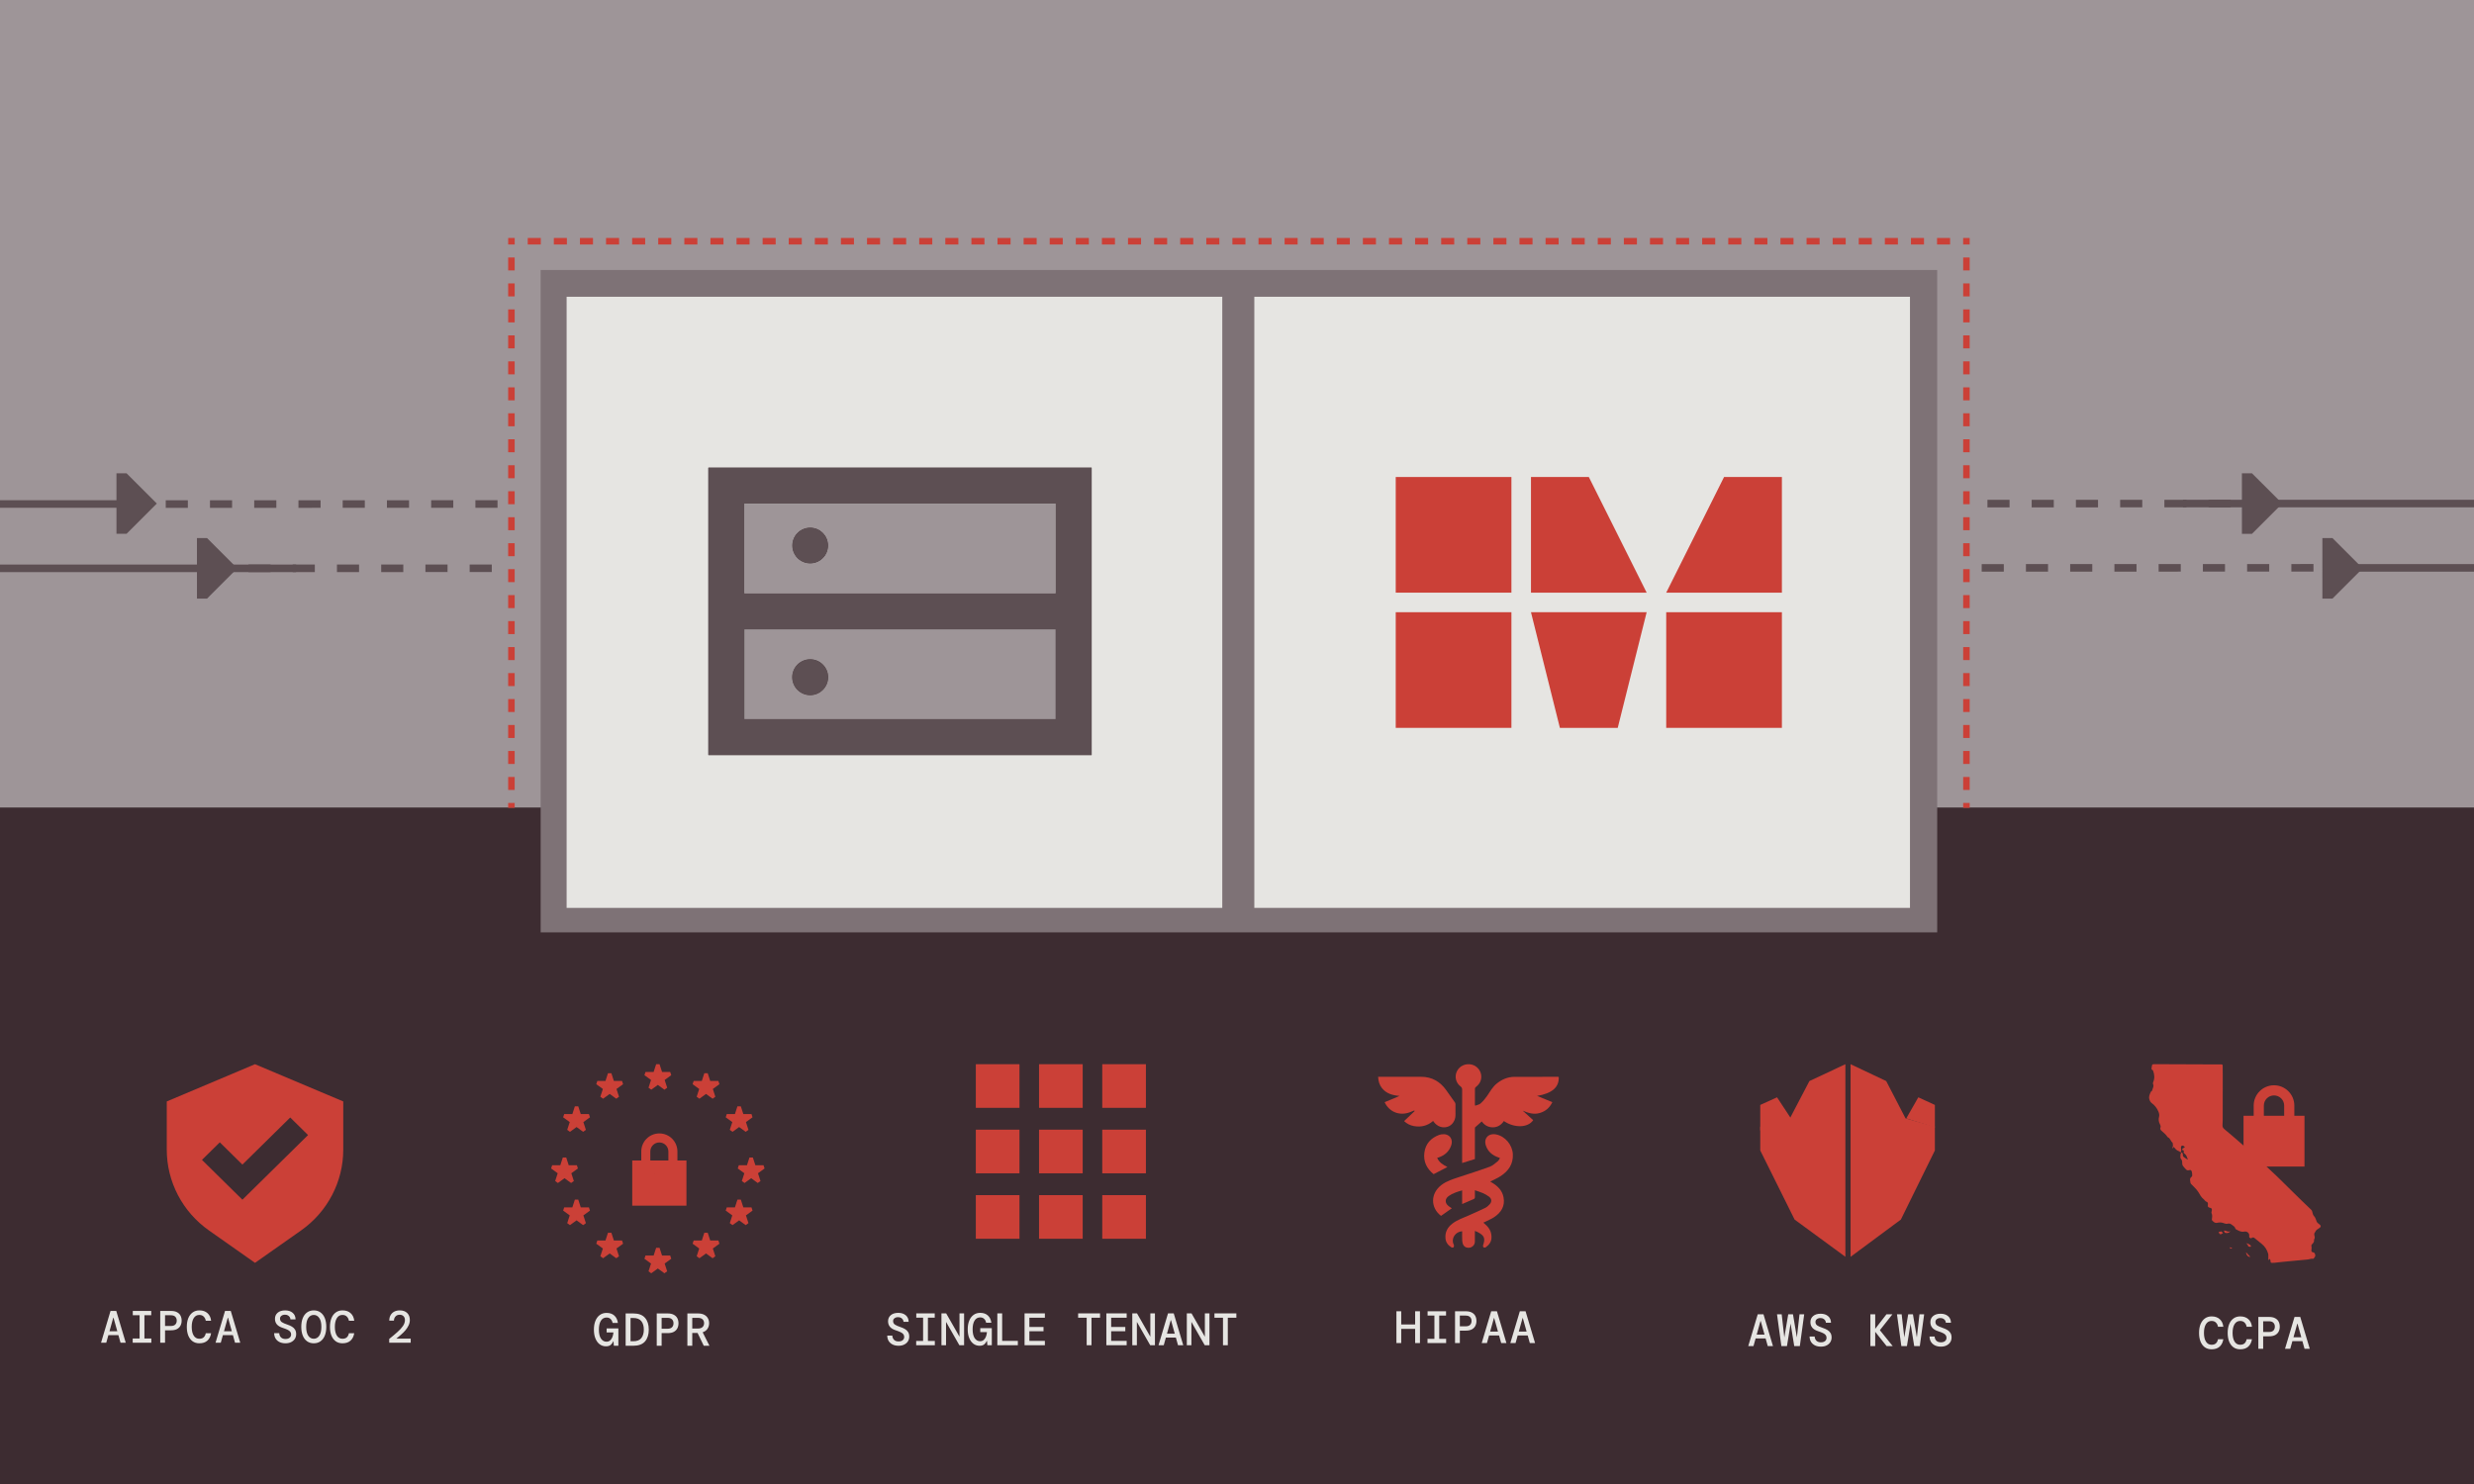 <?xml version="1.0" encoding="UTF-8"?> <svg xmlns="http://www.w3.org/2000/svg" width="925" height="555" viewBox="0 0 925 555" fill="none"><g clip-path="url(#clip0_3931_738)"><rect width="925" height="555" fill="#9E9598"></rect><rect x="-60" y="302" width="1047" height="260" fill="#3D2C31"></rect><path fill-rule="evenodd" clip-rule="evenodd" d="M671.824 421.648L658.139 422.765V413.233L664.422 410.383L671.824 421.648Z" fill="#CB4037"></path><path fill-rule="evenodd" clip-rule="evenodd" d="M712.734 418.262L723.428 421.639V413.233L717.236 410.383L712.734 418.262Z" fill="#CB4037"></path><path fill-rule="evenodd" clip-rule="evenodd" d="M676.52 404.301L669.23 418.241L658.139 421.357V430.257L670.984 456.108L689.972 470.039V398L676.52 404.301Z" fill="#CB4037"></path><path fill-rule="evenodd" clip-rule="evenodd" d="M723.427 430.257V421.357L712.448 418.241L705.228 404.301L691.91 398V412.404V455.635V470.039L710.71 456.108L723.427 430.257Z" fill="#CB4037"></path><path d="M653.648 503.422L657.201 491.522H659.343L662.896 503.422H660.941L660.142 500.566H656.402L655.603 503.422H653.648ZM658.221 494.072L656.81 499.121H659.734L658.323 494.072H658.221ZM666.034 503.422L664.402 491.522H666.153L667.139 500.175L668.601 491.522H670.369L671.831 500.175L672.817 491.522H674.568L672.936 503.422H670.845L669.485 495.007L668.125 503.422H666.034ZM680.818 503.626C679.979 503.626 679.242 503.473 678.608 503.167C677.984 502.861 677.491 502.425 677.129 501.858C676.777 501.291 676.596 500.617 676.585 499.835H678.489C678.5 500.436 678.704 500.951 679.101 501.382C679.509 501.801 680.075 502.011 680.801 502.011C681.469 502.011 681.991 501.858 682.365 501.552C682.739 501.235 682.926 500.827 682.926 500.328C682.926 499.909 682.812 499.563 682.586 499.291C682.37 499.008 682.03 498.758 681.566 498.543C681.101 498.316 680.5 498.084 679.764 497.846C678.778 497.529 678.052 497.092 677.588 496.537C677.123 495.97 676.891 495.279 676.891 494.463C676.891 493.522 677.231 492.763 677.911 492.185C678.591 491.607 679.526 491.318 680.716 491.318C681.872 491.318 682.801 491.618 683.504 492.219C684.206 492.808 684.569 493.63 684.592 494.684H682.671C682.671 494.401 682.591 494.129 682.433 493.868C682.274 493.596 682.047 493.375 681.753 493.205C681.458 493.024 681.095 492.933 680.665 492.933C680.132 492.922 679.684 493.052 679.322 493.324C678.959 493.585 678.778 493.942 678.778 494.395C678.778 494.95 678.999 495.387 679.441 495.704C679.883 496.01 680.602 496.327 681.6 496.656C682.223 496.86 682.773 497.109 683.249 497.404C683.736 497.687 684.116 498.056 684.388 498.509C684.671 498.951 684.813 499.518 684.813 500.209C684.813 500.844 684.654 501.422 684.337 501.943C684.019 502.453 683.56 502.861 682.96 503.167C682.37 503.473 681.656 503.626 680.818 503.626ZM699.317 503.422V491.522H701.119V496.962L705.335 491.522H707.562L702.904 497.421V497.523L707.664 503.422H705.386L701.119 498.084V503.422H699.317ZM710.888 503.422L709.256 491.522H711.007L711.993 500.175L713.455 491.522H715.223L716.685 500.175L717.671 491.522H719.422L717.79 503.422H715.699L714.339 495.007L712.979 503.422H710.888ZM725.671 503.626C724.833 503.626 724.096 503.473 723.461 503.167C722.838 502.861 722.345 502.425 721.982 501.858C721.631 501.291 721.45 500.617 721.438 499.835H723.342C723.354 500.436 723.558 500.951 723.954 501.382C724.362 501.801 724.929 502.011 725.654 502.011C726.323 502.011 726.844 501.858 727.218 501.552C727.592 501.235 727.779 500.827 727.779 500.328C727.779 499.909 727.666 499.563 727.439 499.291C727.224 499.008 726.884 498.758 726.419 498.543C725.955 498.316 725.354 498.084 724.617 497.846C723.631 497.529 722.906 497.092 722.441 496.537C721.977 495.97 721.744 495.279 721.744 494.463C721.744 493.522 722.084 492.763 722.764 492.185C723.444 491.607 724.379 491.318 725.569 491.318C726.725 491.318 727.655 491.618 728.357 492.219C729.06 492.808 729.423 493.63 729.445 494.684H727.524C727.524 494.401 727.445 494.129 727.286 493.868C727.128 493.596 726.901 493.375 726.606 493.205C726.312 493.024 725.949 492.933 725.518 492.933C724.986 492.922 724.538 493.052 724.175 493.324C723.813 493.585 723.631 493.942 723.631 494.395C723.631 494.95 723.852 495.387 724.294 495.704C724.736 496.01 725.456 496.327 726.453 496.656C727.077 496.86 727.626 497.109 728.102 497.404C728.59 497.687 728.969 498.056 729.241 498.509C729.525 498.951 729.666 499.518 729.666 500.209C729.666 500.844 729.508 501.422 729.19 501.943C728.873 502.453 728.414 502.861 727.813 503.167C727.224 503.473 726.51 503.626 725.671 503.626Z" fill="#E6E5E2"></path><path d="M412.121 463.286L412.121 446.964H428.443V463.286H412.121Z" fill="#CB4037"></path><path d="M412.121 438.804L412.121 422.482H428.443V438.804H412.121Z" fill="#CB4037"></path><path d="M412.121 398L412.121 414.321H428.443V398L412.121 398Z" fill="#CB4037"></path><path d="M388.484 463.286L388.484 446.964H404.806V463.286H388.484Z" fill="#CB4037"></path><path d="M388.484 438.804L388.484 422.482H404.806V438.804H388.484Z" fill="#CB4037"></path><path d="M388.484 398L388.484 414.321H404.806V398L388.484 398Z" fill="#CB4037"></path><path d="M364.85 463.286L364.85 446.964H381.171V463.286H364.85Z" fill="#CB4037"></path><path d="M364.85 438.804L364.85 422.482H381.171V438.804H364.85Z" fill="#CB4037"></path><path d="M364.85 398L364.85 414.321H381.171V398L364.85 398Z" fill="#CB4037"></path><path d="M335.962 503.298C335.123 503.298 334.387 503.145 333.752 502.839C333.129 502.533 332.636 502.096 332.273 501.53C331.922 500.963 331.74 500.289 331.729 499.507H333.633C333.644 500.107 333.848 500.623 334.245 501.054C334.653 501.473 335.22 501.683 335.945 501.683C336.614 501.683 337.135 501.53 337.509 501.224C337.883 500.906 338.07 500.498 338.07 500C338.07 499.58 337.957 499.235 337.73 498.963C337.515 498.679 337.175 498.43 336.71 498.215C336.245 497.988 335.645 497.756 334.908 497.518C333.922 497.2 333.197 496.764 332.732 496.209C332.267 495.642 332.035 494.951 332.035 494.135C332.035 493.194 332.375 492.435 333.055 491.857C333.735 491.279 334.67 490.99 335.86 490.99C337.016 490.99 337.945 491.29 338.648 491.891C339.351 492.48 339.713 493.302 339.736 494.356H337.815C337.815 494.072 337.736 493.8 337.577 493.54C337.418 493.268 337.192 493.047 336.897 492.877C336.602 492.695 336.24 492.605 335.809 492.605C335.276 492.593 334.829 492.724 334.466 492.996C334.103 493.256 333.922 493.613 333.922 494.067C333.922 494.622 334.143 495.058 334.585 495.376C335.027 495.682 335.747 495.999 336.744 496.328C337.367 496.532 337.917 496.781 338.393 497.076C338.88 497.359 339.26 497.727 339.532 498.181C339.815 498.623 339.957 499.189 339.957 499.881C339.957 500.515 339.798 501.093 339.481 501.615C339.164 502.125 338.705 502.533 338.104 502.839C337.515 503.145 336.801 503.298 335.962 503.298ZM342.552 503.094V501.496H345.136V492.792H342.586V491.194H349.488V492.792H346.938V501.496H349.522V503.094H342.552ZM351.997 503.094V491.194H353.765L358.746 499.915V491.194H360.463V503.094H358.695L353.714 494.373V503.094H351.997ZM366.27 503.298C365.386 503.298 364.61 503.048 363.941 502.55C363.273 502.04 362.751 501.326 362.377 500.408C362.003 499.49 361.816 498.402 361.816 497.144C361.816 495.908 362.003 494.832 362.377 493.914C362.751 492.996 363.284 492.282 363.975 491.772C364.678 491.25 365.517 490.99 366.491 490.99C367.67 490.99 368.616 491.313 369.33 491.959C370.056 492.605 370.498 493.517 370.656 494.696H368.701C368.588 494.084 368.339 493.596 367.953 493.234C367.579 492.871 367.092 492.69 366.491 492.69C365.573 492.69 364.871 493.086 364.383 493.88C363.896 494.673 363.652 495.761 363.652 497.144C363.652 498.583 363.907 499.688 364.417 500.459C364.939 501.218 365.613 501.598 366.44 501.598C366.996 501.598 367.455 501.433 367.817 501.105C368.18 500.776 368.458 500.357 368.65 499.847C368.843 499.325 368.962 498.776 369.007 498.198H366.508V496.702H370.826V503.094H369.16L369.041 501.496H368.939C368.713 502.017 368.395 502.448 367.987 502.788C367.579 503.128 367.007 503.298 366.27 503.298ZM372.894 503.094V491.194H374.696V501.479H380.561V503.094H372.894ZM383.07 503.094V491.194H390.669V492.809H384.872V496.277H390.159V497.875H384.872V501.479H390.669V503.094H383.07ZM406.296 503.094V492.809H403.1V491.194H411.294V492.809H408.098V503.094H406.296ZM413.65 503.094V491.194H421.249V492.809H415.452V496.277H420.739V497.875H415.452V501.479H421.249V503.094H413.65ZM423.35 503.094V491.194H425.118L430.099 499.915V491.194H431.816V503.094H430.048L425.067 494.373V503.094H423.35ZM433.153 503.094L436.706 491.194H438.848L442.401 503.094H440.446L439.647 500.238H435.907L435.108 503.094H433.153ZM437.726 493.744L436.315 498.793H439.239L437.828 493.744H437.726ZM443.737 503.094V491.194H445.505L450.486 499.915V491.194H452.203V503.094H450.435L445.454 494.373V503.094H443.737ZM457.262 503.094V492.809H454.066V491.194H462.26V492.809H459.064V503.094H457.262Z" fill="#E6E5E2"></path><path fill-rule="evenodd" clip-rule="evenodd" d="M95.346 472.291L78.142 460.186C68.233 453.213 62.352 441.955 62.352 429.959V411.929L95.346 398L128.341 411.929V429.959C128.341 441.955 122.46 453.213 112.55 460.186L95.346 472.291ZM115.176 424.499L108.51 417.933L90.633 435.544L82.182 427.219L75.516 433.785L90.633 448.676L115.176 424.499Z" fill="#CB4037"></path><path d="M37.771 502.174L41.324 490.274H43.466L47.019 502.174H45.064L44.265 499.318H40.525L39.726 502.174H37.771ZM42.344 492.824L40.933 497.873H43.857L42.446 492.824H42.344ZM49.614 502.174V500.576H52.198V491.872H49.648V490.274H56.55V491.872H54V500.576H56.584V502.174H49.614ZM59.909 502.174V490.274H63.938C64.845 490.274 65.593 490.432 66.182 490.75C66.771 491.056 67.208 491.481 67.491 492.025C67.774 492.569 67.916 493.192 67.916 493.895C67.916 494.597 67.774 495.221 67.491 495.765C67.208 496.309 66.771 496.739 66.182 497.057C65.593 497.363 64.845 497.516 63.938 497.516H61.711V502.174H59.909ZM61.711 495.901H63.853C64.624 495.901 65.185 495.719 65.536 495.357C65.899 494.994 66.08 494.507 66.08 493.895C66.08 493.294 65.899 492.812 65.536 492.45C65.185 492.076 64.624 491.889 63.853 491.889H61.711V495.901ZM74.539 502.378C73.542 502.378 72.692 502.123 71.989 501.613C71.298 501.103 70.765 500.389 70.391 499.471C70.029 498.541 69.847 497.465 69.847 496.241C69.847 495.005 70.029 493.929 70.391 493.011C70.765 492.081 71.304 491.362 72.006 490.852C72.709 490.33 73.553 490.07 74.539 490.07C75.82 490.07 76.84 490.421 77.599 491.124C78.359 491.815 78.801 492.756 78.925 493.946H76.936C76.834 493.322 76.579 492.807 76.171 492.399C75.775 491.979 75.225 491.77 74.522 491.77C73.627 491.77 72.93 492.166 72.431 492.96C71.933 493.753 71.683 494.847 71.683 496.241C71.683 497.623 71.933 498.711 72.431 499.505C72.93 500.287 73.627 500.678 74.522 500.678C75.248 500.678 75.803 500.491 76.188 500.117C76.574 499.731 76.823 499.227 76.936 498.604H78.925C78.744 499.771 78.285 500.695 77.548 501.375C76.812 502.043 75.809 502.378 74.539 502.378ZM80.585 502.174L84.138 490.274H86.28L89.833 502.174H87.878L87.079 499.318H83.339L82.54 502.174H80.585ZM85.158 492.824L83.747 497.873H86.671L85.26 492.824H85.158ZM106.734 502.378C105.896 502.378 105.159 502.225 104.524 501.919C103.901 501.613 103.408 501.176 103.045 500.61C102.694 500.043 102.513 499.369 102.501 498.587H104.405C104.417 499.187 104.621 499.703 105.017 500.134C105.425 500.553 105.992 500.763 106.717 500.763C107.386 500.763 107.907 500.61 108.281 500.304C108.655 499.986 108.842 499.578 108.842 499.08C108.842 498.66 108.729 498.315 108.502 498.043C108.287 497.759 107.947 497.51 107.482 497.295C107.018 497.068 106.417 496.836 105.68 496.598C104.694 496.28 103.969 495.844 103.504 495.289C103.04 494.722 102.807 494.031 102.807 493.215C102.807 492.274 103.147 491.515 103.827 490.937C104.507 490.359 105.442 490.07 106.632 490.07C107.788 490.07 108.718 490.37 109.42 490.971C110.123 491.56 110.486 492.382 110.508 493.436H108.587C108.587 493.152 108.508 492.88 108.349 492.62C108.191 492.348 107.964 492.127 107.669 491.957C107.375 491.775 107.012 491.685 106.581 491.685C106.049 491.673 105.601 491.804 105.238 492.076C104.876 492.336 104.694 492.693 104.694 493.147C104.694 493.702 104.915 494.138 105.357 494.456C105.799 494.762 106.519 495.079 107.516 495.408C108.14 495.612 108.689 495.861 109.165 496.156C109.653 496.439 110.032 496.807 110.304 497.261C110.588 497.703 110.729 498.269 110.729 498.961C110.729 499.595 110.571 500.173 110.253 500.695C109.936 501.205 109.477 501.613 108.876 501.919C108.287 502.225 107.573 502.378 106.734 502.378ZM117.319 502.378C116.356 502.378 115.523 502.128 114.82 501.63C114.117 501.131 113.579 500.423 113.205 499.505C112.831 498.587 112.644 497.493 112.644 496.224C112.644 494.954 112.831 493.861 113.205 492.943C113.579 492.025 114.117 491.316 114.82 490.818C115.523 490.319 116.356 490.07 117.319 490.07C118.294 490.07 119.127 490.319 119.818 490.818C120.521 491.316 121.059 492.025 121.433 492.943C121.807 493.861 121.994 494.954 121.994 496.224C121.994 497.493 121.807 498.587 121.433 499.505C121.059 500.423 120.521 501.131 119.818 501.63C119.127 502.128 118.294 502.378 117.319 502.378ZM117.319 500.678C118.169 500.678 118.855 500.298 119.376 499.539C119.897 498.768 120.158 497.663 120.158 496.224C120.158 494.784 119.897 493.685 119.376 492.926C118.855 492.155 118.169 491.77 117.319 491.77C116.458 491.77 115.766 492.155 115.245 492.926C114.735 493.685 114.48 494.784 114.48 496.224C114.48 497.663 114.735 498.768 115.245 499.539C115.766 500.298 116.458 500.678 117.319 500.678ZM128.056 502.378C127.059 502.378 126.209 502.123 125.506 501.613C124.815 501.103 124.282 500.389 123.908 499.471C123.546 498.541 123.364 497.465 123.364 496.241C123.364 495.005 123.546 493.929 123.908 493.011C124.282 492.081 124.821 491.362 125.523 490.852C126.226 490.33 127.07 490.07 128.056 490.07C129.337 490.07 130.357 490.421 131.116 491.124C131.876 491.815 132.318 492.756 132.442 493.946H130.453C130.351 493.322 130.096 492.807 129.688 492.399C129.292 491.979 128.742 491.77 128.039 491.77C127.144 491.77 126.447 492.166 125.948 492.96C125.45 493.753 125.2 494.847 125.2 496.241C125.2 497.623 125.45 498.711 125.948 499.505C126.447 500.287 127.144 500.678 128.039 500.678C128.765 500.678 129.32 500.491 129.705 500.117C130.091 499.731 130.34 499.227 130.453 498.604H132.442C132.261 499.771 131.802 500.695 131.065 501.375C130.329 502.043 129.326 502.378 128.056 502.378ZM145.519 502.174V500.746C146.686 499.816 147.706 498.961 148.579 498.179C149.463 497.397 150.154 496.643 150.653 495.918C151.152 495.192 151.401 494.456 151.401 493.708C151.401 493.084 151.225 492.597 150.874 492.246C150.523 491.883 150.047 491.702 149.446 491.702C148.755 491.702 148.222 491.923 147.848 492.365C147.474 492.795 147.287 493.311 147.287 493.912H145.536C145.547 493.073 145.723 492.37 146.063 491.804C146.403 491.237 146.862 490.806 147.44 490.512C148.029 490.217 148.698 490.07 149.446 490.07C150.659 490.07 151.594 490.398 152.251 491.056C152.908 491.702 153.237 492.569 153.237 493.657C153.237 494.348 153.084 495.017 152.778 495.663C152.483 496.297 152.092 496.904 151.605 497.482C151.118 498.06 150.574 498.609 149.973 499.131C149.384 499.652 148.789 500.151 148.188 500.627H153.56V502.174H145.519Z" fill="#E6E5E2"></path><path d="M246.593 398H245.327L244.386 400.898L241.339 400.898L240.947 402.102L243.412 403.893L242.471 406.791L243.495 407.535L245.96 405.744L248.425 407.535L249.45 406.791L248.508 403.893L250.973 402.102L250.582 400.898L247.535 400.898L246.593 398Z" fill="#CB4037"></path><path d="M246.593 466.66H245.327L244.386 469.558L241.339 469.558L240.947 470.762L243.412 472.553L242.471 475.451L243.495 476.195L245.96 474.405L248.425 476.195L249.45 475.451L248.508 472.553L250.973 470.762L250.582 469.558L247.535 469.558L246.593 466.66Z" fill="#CB4037"></path><path fill-rule="evenodd" clip-rule="evenodd" d="M239.769 434.017V430.64C239.769 426.91 242.793 423.887 246.523 423.887C250.253 423.887 253.277 426.91 253.277 430.64V434.017H256.654V450.901H236.393V434.017H239.769ZM243.146 430.64C243.146 428.775 244.658 427.264 246.523 427.264C248.388 427.264 249.9 428.775 249.9 430.64V434.017H243.146V430.64ZM244.835 445.836V439.083H248.212V445.836H244.835Z" fill="#CB4037"></path><path d="M211.699 432.893H210.433L209.491 435.79L206.444 435.79L206.053 436.995L208.518 438.786L207.576 441.684L208.601 442.428L211.066 440.637L213.531 442.428L214.555 441.684L213.614 438.786L216.079 436.995L215.687 435.79L212.64 435.79L211.699 432.893Z" fill="#CB4037"></path><path d="M281.486 432.893H280.22L279.278 435.79L276.231 435.79L275.84 436.995L278.305 438.786L277.363 441.684L278.388 442.428L280.853 440.637L283.318 442.428L284.342 441.684L283.401 438.786L285.866 436.995L285.475 435.79L282.428 435.79L281.486 432.893Z" fill="#CB4037"></path><path d="M228.584 401.375H227.317L226.376 404.273L223.329 404.273L222.938 405.477L225.403 407.268L224.461 410.166L225.485 410.91L227.951 409.119L230.416 410.91L231.44 410.166L230.498 407.268L232.964 405.477L232.572 404.273L229.525 404.273L228.584 401.375Z" fill="#CB4037"></path><path d="M228.584 461.033H227.317L226.376 463.931L223.329 463.931L222.938 465.135L225.403 466.926L224.461 469.824L225.485 470.569L227.951 468.778L230.416 470.569L231.44 469.824L230.498 466.926L232.964 465.135L232.572 463.931L229.525 463.931L228.584 461.033Z" fill="#CB4037"></path><path d="M264.605 401.375H263.339L262.397 404.273L259.35 404.273L258.959 405.477L261.424 407.268L260.482 410.166L261.507 410.91L263.972 409.119L266.437 410.91L267.462 410.166L266.52 407.268L268.985 405.477L268.594 404.273L265.547 404.273L264.605 401.375Z" fill="#CB4037"></path><path d="M216.201 448.65H214.935L213.993 451.548L210.946 451.548L210.555 452.753L213.02 454.544L212.078 457.441L213.103 458.186L215.568 456.395L218.033 458.186L219.057 457.441L218.116 454.544L220.581 452.753L220.189 451.548L217.142 451.548L216.201 448.65Z" fill="#CB4037"></path><path d="M216.201 413.758H214.935L213.993 416.656L210.946 416.656L210.555 417.86L213.02 419.651L212.078 422.549L213.103 423.293L215.568 421.502L218.033 423.293L219.057 422.549L218.116 419.651L220.581 417.86L220.189 416.656L217.142 416.656L216.201 413.758Z" fill="#CB4037"></path><path d="M276.984 413.758H275.718L274.776 416.656L271.729 416.656L271.338 417.86L273.803 419.651L272.861 422.549L273.886 423.293L276.351 421.502L278.816 423.293L279.84 422.549L278.899 419.651L281.364 417.86L280.973 416.656L277.926 416.656L276.984 413.758Z" fill="#CB4037"></path><path d="M264.605 461.033H263.339L262.397 463.931L259.35 463.931L258.959 465.135L261.424 466.926L260.482 469.824L261.507 470.569L263.972 468.778L266.437 470.569L267.462 469.824L266.52 466.926L268.985 465.135L268.594 463.931L265.547 463.931L264.605 461.033Z" fill="#CB4037"></path><path d="M276.984 448.65H275.718L274.776 451.548L271.729 451.548L271.338 452.753L273.803 454.544L272.861 457.441L273.886 458.186L276.351 456.395L278.816 458.186L279.84 457.441L278.899 454.544L281.364 452.753L280.973 451.548L277.926 451.548L276.984 448.65Z" fill="#CB4037"></path><circle cx="246.524" cy="443.024" r="4.502" fill="#CB4037"></circle><path d="M226.575 503.506C225.677 503.506 224.889 503.253 224.21 502.747C223.531 502.229 223.002 501.504 222.622 500.572C222.242 499.64 222.052 498.535 222.052 497.258C222.052 496.004 222.242 494.91 222.622 493.978C223.002 493.046 223.543 492.321 224.244 491.804C224.958 491.274 225.809 491.01 226.799 491.01C227.996 491.01 228.956 491.338 229.681 491.994C230.418 492.649 230.867 493.576 231.028 494.772H229.043C228.928 494.151 228.675 493.656 228.283 493.288C227.904 492.92 227.409 492.736 226.799 492.736C225.867 492.736 225.153 493.138 224.659 493.944C224.164 494.749 223.917 495.854 223.917 497.258C223.917 498.719 224.175 499.841 224.693 500.624C225.223 501.394 225.907 501.78 226.747 501.78C227.311 501.78 227.777 501.613 228.145 501.279C228.513 500.946 228.795 500.52 228.991 500.002C229.187 499.473 229.307 498.915 229.353 498.328H226.816V496.809H231.2V503.299H229.509L229.388 501.676H229.284C229.054 502.206 228.732 502.643 228.318 502.988C227.904 503.333 227.323 503.506 226.575 503.506ZM233.921 503.299V491.217H236.82C238.765 491.217 240.209 491.758 241.153 492.839C242.096 493.909 242.568 495.382 242.568 497.258C242.568 499.133 242.096 500.612 241.153 501.694C240.209 502.764 238.765 503.299 236.82 503.299H233.921ZM235.75 501.607H236.751C238.155 501.607 239.168 501.216 239.789 500.434C240.41 499.64 240.721 498.581 240.721 497.258C240.721 495.935 240.41 494.882 239.789 494.099C239.168 493.305 238.155 492.908 236.751 492.908H235.75V501.607ZM245.547 503.299V491.217H249.638C250.558 491.217 251.318 491.378 251.916 491.7C252.514 492.011 252.957 492.442 253.245 492.995C253.533 493.547 253.677 494.18 253.677 494.893C253.677 495.607 253.533 496.239 253.245 496.792C252.957 497.344 252.514 497.781 251.916 498.104C251.318 498.414 250.558 498.57 249.638 498.57H247.377V503.299H245.547ZM247.377 496.93H249.551C250.334 496.93 250.903 496.746 251.26 496.378C251.628 496.009 251.812 495.515 251.812 494.893C251.812 494.283 251.628 493.794 251.26 493.426C250.903 493.046 250.334 492.857 249.551 492.857H247.377V496.93ZM257.001 503.299V491.217H260.954C261.897 491.217 262.674 491.378 263.284 491.7C263.905 492.022 264.365 492.46 264.664 493.012C264.975 493.553 265.13 494.168 265.13 494.859C265.13 495.641 264.929 496.337 264.526 496.947C264.135 497.545 263.531 497.983 262.714 498.259L265.251 503.299H263.128L260.815 498.518H258.831V503.299H257.001ZM258.831 496.861H260.85C261.678 496.861 262.283 496.677 262.662 496.309C263.053 495.94 263.249 495.457 263.249 494.859C263.249 494.249 263.059 493.766 262.68 493.409C262.3 493.041 261.684 492.857 260.833 492.857H258.831V496.861Z" fill="#E6E5E2"></path><path d="M580.405 412.2C579.396 414.306 577.833 415.641 575.629 416.268C573.393 416.905 571.366 416.233 569.324 415.374C570.645 416.575 571.967 417.778 573.235 418.931C571.259 421.86 566.158 421.898 562.278 419.256C561.296 420.704 559.95 421.618 558.126 421.608C556.334 421.598 554.975 420.737 554.017 419.409C553.188 420.131 552.362 420.82 551.582 421.556C551.441 421.69 551.448 422.012 551.447 422.246C551.439 425.703 551.441 429.161 551.441 432.617C551.441 432.887 551.441 433.157 551.441 433.475C549.869 433.964 548.32 434.446 546.671 434.96V434.047C546.671 425.232 546.667 416.416 546.68 407.601C546.68 407.051 546.58 406.681 546.081 406.304C544.292 404.954 543.767 402.6 544.721 400.65C545.705 398.641 547.927 397.621 550.209 398.129C552.274 398.589 553.854 400.524 553.842 402.669C553.834 404.219 553.146 405.465 551.907 406.433C551.699 406.595 551.467 406.878 551.462 407.11C551.429 409.11 551.445 411.11 551.451 413.11C551.451 413.178 551.491 413.248 551.575 413.524C552.273 413.243 553.081 413.12 553.584 412.669C554.481 411.867 555.285 410.926 555.962 409.935C557.095 408.279 558.036 406.504 559.658 405.204C561.578 403.664 563.732 402.747 566.21 402.73C571.617 402.692 577.027 402.715 582.436 402.715C582.557 402.715 582.678 402.747 582.793 402.761C582.989 406.57 580.346 408.923 574.697 409.854C576.684 410.67 578.511 411.42 580.405 412.198V412.2Z" fill="#CB4037"></path><path d="M551.443 460.345C551.443 461.766 551.463 463.068 551.437 464.37C551.416 465.451 550.711 466.294 549.654 466.584C548.732 466.836 547.649 466.499 547.158 465.651C546.875 465.163 546.739 464.544 546.705 463.974C546.637 462.82 546.686 461.66 546.686 460.501C544.157 460.602 542.485 463.167 543.473 465.353C543.524 465.466 543.63 465.578 543.624 465.687C543.609 465.956 543.633 466.325 543.473 466.46C543.308 466.6 542.869 466.621 542.674 466.5C541.428 465.73 540.594 464.682 540.452 463.172C540.226 460.777 541.237 458.967 543.119 457.545C544.916 456.186 547.049 455.48 549.085 454.583C551.166 453.665 553.249 452.746 555.292 451.747C555.924 451.437 556.496 450.928 556.969 450.4C557.859 449.412 557.76 448.316 556.686 447.505C555.978 446.971 555.169 446.537 554.351 446.175C553.448 445.774 552.483 445.504 551.442 445.142C551.442 446.065 551.419 446.852 551.451 447.637C551.469 448.067 551.334 448.3 550.915 448.472C549.536 449.041 548.174 449.654 546.678 450.304V445.188C544.857 445.712 543.161 446.236 541.691 447.274C540.186 448.338 540.146 449.894 541.591 451.052C541.992 451.374 542.45 451.628 542.822 451.875C541.481 452.822 540.143 453.765 538.788 454.722C534.775 451.643 534.812 446.329 538.922 443.177C540.91 441.654 543.273 440.964 545.604 440.189C549.43 438.918 553.281 437.712 557.062 436.321C558.166 435.914 559.09 435 560.043 434.253C560.373 433.995 560.541 433.54 560.827 433.11C560.579 433.006 560.43 432.935 560.278 432.881C558.018 432.105 556.334 430.719 555.559 428.445C554.641 425.746 556.517 423.707 559.367 424.264C562.739 424.923 565.443 428.133 565.633 431.613C565.837 435.35 563.991 437.975 560.964 439.922C559.8 440.671 558.499 441.218 557.181 441.896C557.482 442.077 557.771 442.247 558.055 442.42C560.116 443.684 561.684 445.332 562.152 447.752C562.793 451.06 561.287 453.455 558.6 455.232C557.588 455.901 556.431 456.36 555.339 456.912C555.119 457.024 554.892 457.119 554.612 457.248C555.044 457.638 555.443 457.969 555.806 458.335C557.083 459.612 557.73 461.126 557.65 462.94C557.579 464.52 556.706 465.608 555.484 466.48C555.299 466.61 554.856 466.61 554.685 466.48C554.519 466.352 554.434 465.941 554.51 465.718C555.401 463.115 554.992 462.079 552.49 460.784C552.189 460.629 551.862 460.52 551.436 460.343L551.443 460.345Z" fill="#CB4037"></path><path d="M517.704 412.197C518.723 411.778 519.646 411.399 520.569 411.021C521.461 410.656 522.354 410.292 523.245 409.854C520.696 409.646 518.368 409.021 516.714 406.96C515.748 405.756 515.342 404.35 515.264 402.712H516.079C521.162 402.712 526.245 402.718 531.327 402.711C535.419 402.705 538.481 404.537 540.77 407.769C541.857 409.303 542.959 410.828 544.031 412.372C544.157 412.553 544.182 412.829 544.184 413.062C544.197 414.395 544.197 415.729 544.188 417.063C544.176 419.068 542.969 420.842 541.251 421.396C539.358 422.006 537.368 421.31 536.089 419.587C536.017 419.489 535.944 419.39 535.819 419.221C533.755 421.025 531.354 421.621 528.681 421.148C527.294 420.901 526.069 420.312 524.983 419.279C526.317 418.008 527.626 416.764 528.933 415.518C528.878 415.447 528.825 415.375 528.771 415.304C528.255 415.512 527.741 415.726 527.222 415.928C523.638 417.322 519.998 416.133 518.083 412.94C517.958 412.731 517.858 412.505 517.699 412.197H517.704Z" fill="#CB4037"></path><path d="M537.342 433.041C538.125 434.842 539.667 435.672 541.167 436.455C539.472 437.332 537.779 438.209 536.009 439.125C533.466 437.077 532.103 434.415 532.563 431.028C533.009 427.726 534.986 425.604 538.1 424.434C538.355 424.338 538.63 424.282 538.901 424.237C541.688 423.778 543.48 425.803 542.57 428.425C541.784 430.685 540.128 432.101 537.864 432.876C537.727 432.924 537.587 432.964 537.342 433.041Z" fill="#CB4037"></path><path d="M522.102 502.297V490.397H523.904V495.327H529.106V490.397H530.908V502.297H529.106V496.976H523.904V502.297H522.102ZM533.724 502.297V500.699H536.308V491.995H533.758V490.397H540.66V491.995H538.11V500.699H540.694V502.297H533.724ZM544.019 502.297V490.397H548.048C548.955 490.397 549.703 490.556 550.292 490.873C550.881 491.179 551.318 491.604 551.601 492.148C551.884 492.692 552.026 493.315 552.026 494.018C552.026 494.721 551.884 495.344 551.601 495.888C551.318 496.432 550.881 496.863 550.292 497.18C549.703 497.486 548.955 497.639 548.048 497.639H545.821V502.297H544.019ZM545.821 496.024H547.963C548.734 496.024 549.295 495.843 549.646 495.48C550.009 495.117 550.19 494.63 550.19 494.018C550.19 493.417 550.009 492.936 549.646 492.573C549.295 492.199 548.734 492.012 547.963 492.012H545.821V496.024ZM553.991 502.297L557.544 490.397H559.686L563.239 502.297H561.284L560.485 499.441H556.745L555.946 502.297H553.991ZM558.564 492.947L557.153 497.996H560.077L558.666 492.947H558.564ZM564.695 502.297L568.248 490.397H570.39L573.943 502.297H571.988L571.189 499.441H567.449L566.65 502.297H564.695ZM569.268 492.947L567.857 497.996H570.781L569.37 492.947H569.268Z" fill="#E6E5E2"></path><path d="M818.023 433.679C817.815 433.148 817.665 432.625 817.414 432.156C817.259 431.864 816.968 431.633 816.712 431.399C816.5 431.204 816.341 431.027 816.478 430.717C816.606 430.425 816.505 430.261 816.178 430.19C816.046 430.159 815.869 429.991 815.86 429.871C815.851 429.756 816.01 429.597 816.134 429.508C816.35 429.344 816.597 429.216 816.906 429.026C816.686 428.818 816.553 428.64 816.381 428.543C815.922 428.286 815.393 428.57 815.432 429.057C815.459 429.38 815.454 429.761 815.525 430.009C815.657 430.447 815.357 430.642 815.326 431.045C815.119 430.859 814.991 430.704 814.828 430.606C814.598 430.473 814.333 430.403 814.1 430.274C813.919 430.172 813.742 430.048 813.596 429.898C813.301 429.592 813.032 429.26 812.714 428.897C812.551 429.141 812.436 429.309 812.326 429.477C812.295 429.468 812.264 429.455 812.233 429.446C812.255 429.296 812.233 429.114 812.303 428.995C812.617 428.477 812.33 427.963 812.334 427.449C812.334 427.405 812.303 427.348 812.264 427.321C811.553 426.79 811.478 425.7 810.556 425.351C810.485 425.324 810.424 425.244 810.379 425.178C809.81 424.275 808.981 423.628 808.204 422.933C807.807 422.579 807.542 422.216 807.802 421.583C807.93 421.273 807.74 420.759 807.56 420.414C807.074 419.493 806.977 418.612 807.268 417.58C807.423 417.031 807.255 416.305 807.021 415.747C806.487 414.477 805.662 413.387 804.532 412.564C804.051 412.214 803.839 411.793 803.645 411.187C803.288 410.084 803.769 409.274 804.139 408.389C804.21 408.225 804.422 408.119 804.598 407.959C804.691 407.685 804.797 407.317 804.934 406.967C805.132 406.458 805.274 405.976 805 405.431C804.907 405.245 804.956 404.931 805.049 404.718C805.671 403.284 805.534 401.858 805.018 400.437C804.996 400.375 804.96 400.313 804.912 400.273C804.744 400.118 804.422 399.967 804.426 399.826C804.444 399.285 804.523 398.732 804.673 398.214C804.7 398.086 805.088 398.01 805.318 398.006C806.946 397.993 808.575 398.006 810.203 398.006C816.58 398.032 822.956 398.055 829.333 398.081C829.699 398.081 830.066 398.086 830.428 398.059C830.838 398.028 831.036 398.165 831.036 398.612C831.032 399.914 831.063 401.211 831.063 402.513C831.063 407.933 831.059 413.352 831.045 418.767C831.045 419.466 830.997 420.166 830.97 420.866C830.944 421.446 831.187 421.879 831.628 422.251C840.745 429.854 849.447 437.912 857.823 446.329C859.866 448.383 861.976 450.362 864.063 452.372C864.403 452.7 864.553 453.063 864.619 453.546C864.681 453.993 864.884 454.502 865.193 454.816C865.771 455.405 865.872 456.167 866.177 456.857C866.261 457.048 866.402 457.229 866.556 457.371C866.834 457.628 867.165 457.832 867.439 458.097C867.774 458.425 867.752 458.81 867.404 459.098C867.033 459.403 866.605 459.629 866.221 459.921C866.053 460.05 865.925 460.236 865.797 460.408C865.731 460.497 865.736 460.652 865.656 460.723C865.184 461.161 865.202 461.675 865.369 462.237C865.488 462.644 865.515 463.052 865.268 463.441C865.21 463.534 865.175 463.672 865.193 463.778C865.303 464.468 864.879 464.902 864.451 465.319C864.191 465.571 864.147 465.806 864.235 466.164C864.319 466.505 864.284 466.89 864.235 467.249C864.12 468.073 864.209 468.232 865.016 468.405C865.564 468.524 865.881 469.618 865.497 470.065C865.422 470.154 865.303 470.229 865.277 470.326C865.162 470.8 864.902 470.791 864.465 470.76C863.962 470.725 863.441 470.973 862.925 471.026C859.818 471.331 856.707 471.61 853.596 471.911C852.523 472.013 851.451 472.155 850.379 472.265C850.114 472.292 849.849 472.301 849.584 472.292C848.953 472.27 848.931 472.212 848.922 471.601C848.922 471.362 848.799 471.123 848.71 470.796C848.485 470.977 848.371 471.074 848.101 471.287C848.101 470.68 848.101 470.202 848.101 469.724C848.101 469.463 848.128 469.188 848.062 468.94C847.638 467.377 846.795 466.098 845.515 465.097C844.65 464.424 843.803 463.729 842.96 463.03C842.612 462.746 842.25 462.72 841.91 462.976C841.553 463.251 841.297 462.985 841.058 462.835C840.948 462.768 840.922 462.467 840.952 462.29C841.129 461.245 840.207 460.386 839.081 460.612C837.881 460.851 836.937 460.258 835.97 459.718C835.878 459.665 835.776 459.554 835.754 459.452C835.586 458.673 834.893 458.394 834.359 457.973C833.927 457.632 833.468 457.491 832.872 457.65C832.488 457.752 831.999 457.677 831.623 457.517C830.909 457.212 830.194 457.11 829.439 457.225C829.161 457.269 828.883 457.358 828.605 457.349C828.371 457.344 828.106 457.278 827.917 457.15C827.599 456.937 827.308 456.672 827.06 456.384C826.963 456.269 826.977 456.025 827.003 455.848C827.109 455.126 827.224 454.409 826.866 453.714C826.809 453.599 826.835 453.426 826.853 453.284C826.888 453.054 826.972 452.833 826.994 452.603C827.043 452.058 826.875 451.837 826.354 451.708C825.511 451.496 825.41 451.381 825.507 450.499C825.564 449.964 825.494 449.592 824.885 449.388C824.563 449.282 824.338 448.888 824.068 448.627C823.835 448.405 823.579 448.202 823.362 447.967C823.137 447.723 822.939 447.453 822.736 447.192C822.709 447.157 822.722 447.09 822.696 447.05C822.25 446.36 821.862 445.62 821.341 444.992C820.697 444.217 819.938 443.539 819.245 442.809C819.126 442.68 819.02 442.508 818.985 442.335C818.905 441.963 818.852 441.578 818.835 441.202C818.813 440.728 819.024 440.405 819.4 440.112C819.519 440.019 819.647 439.838 819.642 439.696C819.629 439.191 819.642 438.664 819.492 438.195C819.298 437.571 819.024 437.469 818.38 437.655C817.886 437.797 817.546 437.597 817.237 437.252C816.897 436.867 816.509 436.517 816.218 436.096C816.032 435.831 815.891 435.468 815.904 435.153C815.931 434.441 815.847 433.807 815.335 433.267C815.238 433.165 815.22 432.962 815.225 432.802C815.229 432.368 815.225 431.93 815.309 431.51C815.353 431.301 815.6 431.138 815.754 430.952C815.882 431.138 816.054 431.306 816.125 431.514C816.187 431.691 816.09 431.917 816.134 432.107C816.178 432.302 816.262 432.541 816.408 432.652C816.836 432.984 817.303 433.267 817.758 433.559C817.846 433.617 817.956 433.639 818.027 433.67L818.023 433.679Z" fill="#CB4037"></path><path d="M831.522 460.221C832.347 460.11 833.04 461.004 833.909 460.402C833.636 460.991 832.859 461.248 832.135 461.115C831.813 461.057 831.61 460.774 831.518 460.221H831.522Z" fill="#CB4037"></path><path d="M830.598 460.541C830.788 460.745 830.973 460.948 831.159 461.152C830.254 461.834 829.883 461.745 829.486 460.745C829.861 460.678 830.223 460.607 830.598 460.541Z" fill="#CB4037"></path><path d="M839.785 464.948C840.496 465.067 841.047 465.337 841.497 465.789C841.581 465.873 841.621 466.059 841.594 466.179C841.581 466.245 841.369 466.311 841.259 466.294C840.871 466.241 840.491 466.21 840.416 465.647C840.385 465.417 840.054 465.227 839.785 464.943V464.948Z" fill="#CB4037"></path><path d="M841.362 470.04C840.585 470.217 839.844 469.38 839.777 468.326C840.329 468.924 840.814 469.446 841.362 470.04Z" fill="#CB4037"></path><path d="M833.728 466.471C833.993 466.555 834.258 466.644 834.523 466.728C834.501 466.794 834.483 466.865 834.461 466.932C834.134 467.073 833.887 466.918 833.662 466.662C833.684 466.595 833.702 466.533 833.724 466.467L833.728 466.471Z" fill="#CB4037"></path><ellipse cx="850.225" cy="427.267" rx="3.94" ry="5.628" fill="#CB4037"></ellipse><path fill-rule="evenodd" clip-rule="evenodd" d="M842.627 417.278V413.479C842.627 409.283 846.029 405.881 850.225 405.881C854.421 405.881 857.823 409.283 857.823 413.479V417.278H861.622V436.272H838.828V417.278H842.627ZM846.426 413.479C846.426 411.381 848.127 409.68 850.225 409.68C852.323 409.68 854.024 411.381 854.024 413.479V417.278H846.426V413.479ZM848.325 430.574V422.976H852.124V430.574H848.325Z" fill="#CB4037"></path><path d="M826.891 504.626C825.894 504.626 825.044 504.371 824.341 503.861C823.65 503.351 823.117 502.637 822.743 501.719C822.38 500.79 822.199 499.713 822.199 498.489C822.199 497.254 822.38 496.177 822.743 495.259C823.117 494.33 823.655 493.61 824.358 493.1C825.061 492.579 825.905 492.318 826.891 492.318C828.172 492.318 829.192 492.669 829.951 493.372C830.71 494.063 831.152 495.004 831.277 496.194H829.288C829.186 495.571 828.931 495.055 828.523 494.647C828.126 494.228 827.577 494.018 826.874 494.018C825.979 494.018 825.282 494.415 824.783 495.208C824.284 496.001 824.035 497.095 824.035 498.489C824.035 499.872 824.284 500.96 824.783 501.753C825.282 502.535 825.979 502.926 826.874 502.926C827.599 502.926 828.155 502.739 828.54 502.365C828.925 501.98 829.175 501.475 829.288 500.852H831.277C831.096 502.019 830.637 502.943 829.9 503.623C829.163 504.292 828.16 504.626 826.891 504.626ZM837.594 504.626C836.597 504.626 835.747 504.371 835.044 503.861C834.353 503.351 833.82 502.637 833.446 501.719C833.084 500.79 832.902 499.713 832.902 498.489C832.902 497.254 833.084 496.177 833.446 495.259C833.82 494.33 834.359 493.61 835.061 493.1C835.764 492.579 836.608 492.318 837.594 492.318C838.875 492.318 839.895 492.669 840.654 493.372C841.414 494.063 841.856 495.004 841.98 496.194H839.991C839.889 495.571 839.634 495.055 839.226 494.647C838.83 494.228 838.28 494.018 837.577 494.018C836.682 494.018 835.985 494.415 835.486 495.208C834.988 496.001 834.738 497.095 834.738 498.489C834.738 499.872 834.988 500.96 835.486 501.753C835.985 502.535 836.682 502.926 837.577 502.926C838.303 502.926 838.858 502.739 839.243 502.365C839.629 501.98 839.878 501.475 839.991 500.852H841.98C841.799 502.019 841.34 502.943 840.603 503.623C839.867 504.292 838.864 504.626 837.594 504.626ZM844.371 504.422V492.522H848.4C849.306 492.522 850.054 492.681 850.644 492.998C851.233 493.304 851.669 493.729 851.953 494.273C852.236 494.817 852.378 495.44 852.378 496.143C852.378 496.846 852.236 497.469 851.953 498.013C851.669 498.557 851.233 498.988 850.644 499.305C850.054 499.611 849.306 499.764 848.4 499.764H846.173V504.422H844.371ZM846.173 498.149H848.315C849.085 498.149 849.646 497.968 849.998 497.605C850.36 497.242 850.542 496.755 850.542 496.143C850.542 495.542 850.36 495.061 849.998 494.698C849.646 494.324 849.085 494.137 848.315 494.137H846.173V498.149ZM854.343 504.422L857.896 492.522H860.038L863.591 504.422H861.636L860.837 501.566H857.097L856.298 504.422H854.343ZM858.916 495.072L857.505 500.121H860.429L859.018 495.072H858.916Z" fill="#E6E5E2"></path><path d="M202.143 100.98H724.293V348.698H202.143V100.98Z" fill="#7E7276"></path><rect x="211.854" y="110.986" width="245.141" height="228.552" fill="#E6E5E2"></rect><path fill-rule="evenodd" clip-rule="evenodd" d="M190 91.429V89H192.44V91.429H190ZM202.198 89H197.319V91.429H202.198V89ZM736.437 91.428V89H733.997V91.429L736.437 91.428ZM207.077 89V91.429H211.955V89H207.077ZM216.834 89V91.429H221.713V89H216.834ZM226.592 89V91.429H231.471V89H226.592ZM236.35 89V91.429H241.229V89H236.35ZM246.108 89V91.429H250.987V89H246.108ZM255.865 89V91.429H260.744V89H255.865ZM265.623 89V91.429H270.502V89H265.623ZM275.381 89V91.429H280.26V89H275.381ZM285.139 89V91.429H290.018V89H285.139ZM294.897 89V91.429H299.776V89H294.897ZM304.654 89V91.429H309.533V89H304.654ZM314.412 89V91.429H319.291V89H314.412ZM324.17 89V91.429H329.049V89H324.17ZM333.928 89V91.429H338.807V89H333.928ZM343.686 89V91.429H348.564V89H343.686ZM353.443 89V91.429H358.322V89H353.443ZM363.201 89V91.429H368.08V89H363.201ZM372.959 89V91.429H377.838V89H372.959ZM382.717 89V91.429H387.596V89H382.717ZM392.475 89V91.429H397.353V89H392.475ZM402.232 89V91.429H407.111V89H402.232ZM411.99 89V91.429H416.869V89H411.99ZM421.748 89V91.429H426.627V89H421.748ZM431.506 89V91.429H436.385V89H431.506ZM441.263 89V91.429H446.142V89H441.263ZM451.021 89V91.429H455.9V89H451.021ZM460.779 89V91.429H465.658V89H460.779ZM470.537 89V91.429H475.416V89H470.537ZM480.295 89V91.429H485.173V89H480.295ZM490.052 89V91.429H494.931V89H490.052ZM499.81 89V91.429H504.689V89H499.81ZM509.568 89V91.429H514.447V89H509.568ZM519.326 89V91.429H524.205V89H519.326ZM529.084 89V91.429H533.962V89H529.084ZM538.841 89V91.429H543.72V89H538.841ZM548.599 89V91.429H553.478V89H548.599ZM558.357 89V91.429H563.236V89H558.357ZM568.115 89V91.429H572.994V89H568.115ZM577.872 89V91.429H582.751V89H577.872ZM587.63 89V91.429H592.509V89H587.63ZM597.388 89V91.429H602.267V89H597.388ZM607.146 89V91.429H612.025V89H607.146ZM616.904 89V91.429H621.783V89H616.904ZM626.661 89V91.429H631.54V89H626.661ZM636.419 89V91.429H641.298V89H636.419ZM646.177 89V91.429H651.056V89H646.177ZM655.935 89V91.429H660.814V89H655.935ZM665.693 89V91.429H670.572V89H665.693ZM675.45 89V91.429H680.329V89H675.45ZM685.208 89V91.429H690.087V89H685.208ZM694.966 89V91.429H699.845V89H694.966ZM704.724 89V91.429H709.603V89H704.724ZM714.482 89V91.429H719.361V89H714.482ZM724.239 89V91.429H729.118V89H724.239ZM736.437 96.286H734.008V101.143H736.437V96.286ZM736.437 106H734.008V110.857H736.437V106ZM736.437 115.715H734.008V120.572H736.437V115.715ZM736.437 125.429H734.008V130.286H736.437V125.429ZM736.437 135.144H734.008V140.001H736.437V135.144ZM736.437 144.858H734.008V149.715H736.437V144.858ZM736.437 154.572H734.008V159.43H736.437V154.572ZM736.437 164.287H734.008V169.144H736.437V164.287ZM736.437 174.001H734.008V178.858H736.437V174.001ZM736.437 183.716H734.008V188.573H736.437V183.716ZM736.437 193.43H734.008V198.287H736.437V193.43ZM736.437 203.145H734.008V208.002H736.437V203.145ZM736.437 212.859H734.008V217.716H736.437V212.859ZM736.437 222.573H734.008V227.431H736.437V222.573ZM736.437 232.288H734.008V237.145H736.437V232.288ZM736.437 242.002H734.008V246.859H736.437V242.002ZM736.437 251.717H734.008V256.574H736.437V251.717ZM736.437 261.431H734.008V266.288H736.437V261.431ZM736.437 271.146H734.008V276.003H736.437V271.146ZM736.437 280.86H734.008V285.717H736.437V280.86ZM736.437 290.574H734.008V295.432H736.437V290.574ZM736.437 300.289H734.008V302.146H736.437V300.289ZM190 302.146H192.429V300.289H190V302.146ZM190 295.432H192.429V290.574H190V295.432ZM190 285.717H192.429V280.86H190V285.717ZM190 276.003H192.429V271.145H190V276.003ZM190 266.288H192.429V261.431H190V266.288ZM190 256.574H192.429V251.717H190V256.574ZM190 246.859H192.429V242.002H190V246.859ZM190 237.145H192.429V232.288H190V237.145ZM190 227.431H192.429V222.573H190V227.431ZM190 217.716H192.429V212.859H190V217.716ZM190 208.002H192.429V203.145H190V208.002ZM190 198.287H192.429V193.43H190V198.287ZM190 188.573H192.429V183.716H190V188.573ZM190 178.858H192.429V174.001H190V178.858ZM190 169.144H192.429V164.287H190V169.144ZM190 159.43H192.429V154.572H190V159.43ZM190 149.715H192.429V144.858H190V149.715ZM190 140.001H192.429V135.144H190V140.001ZM190 130.286H192.429V125.429H190V130.286ZM190 120.572H192.429V115.715H190V120.572ZM190 110.857H192.429V106H190V110.857ZM190 101.143H192.429V96.286H190V101.143Z" fill="#CB4037"></path><path d="M468.975 110.986H714.116V339.539H468.975V110.986Z" fill="#E6E5E2"></path><path d="M565.101 178.395H521.85V221.646H565.101V178.395Z" fill="#CB4037"></path><path d="M565.101 228.961H521.85V272.213H565.101V228.961Z" fill="#CB4037"></path><path d="M594.042 178.395H572.416V221.646H615.668L594.042 178.395Z" fill="#CB4037"></path><path d="M615.664 228.961H572.412L583.225 272.213H604.851L615.664 228.961Z" fill="#CB4037"></path><path d="M666.23 178.395H644.604L622.979 221.646H666.23V178.395Z" fill="#CB4037"></path><path d="M666.23 228.961H622.979V272.213H666.23V228.961Z" fill="#CB4037"></path><path fill-rule="evenodd" clip-rule="evenodd" d="M394.71 268.946H278.289V235.363H394.71V268.946ZM309.633 253.274C309.633 249.564 306.626 246.557 302.916 246.557C299.207 246.557 296.2 249.564 296.2 253.274C296.2 256.983 299.207 259.99 302.916 259.99C306.626 259.99 309.633 256.983 309.633 253.274Z" fill="#9E9598"></path><path d="M309.633 253.274C309.633 249.564 306.626 246.557 302.916 246.557C299.207 246.557 296.2 249.564 296.2 253.274C296.2 256.983 299.207 259.99 302.916 259.99C306.626 259.99 309.633 256.983 309.633 253.274Z" fill="#3D2C31"></path><path d="M302.916 197.302C306.626 197.302 309.633 200.309 309.633 204.018C309.633 207.728 306.626 210.735 302.916 210.735C299.207 210.735 296.2 207.728 296.2 204.018C296.2 200.309 299.207 197.302 302.916 197.302Z" fill="#3D2C31"></path><path fill-rule="evenodd" clip-rule="evenodd" d="M264.855 282.379H408.143V174.913H264.855V282.379ZM278.289 268.946H394.71V235.363H278.289V268.946ZM394.71 221.929H278.289V188.346H394.71V221.929Z" fill="#3D2C31"></path><path fill-rule="evenodd" clip-rule="evenodd" d="M394.71 188.343H278.289V221.926H394.71V188.343ZM309.633 204.016C309.633 207.725 306.626 210.732 302.916 210.732C299.207 210.732 296.2 207.725 296.2 204.016C296.2 200.306 299.207 197.299 302.916 197.299C306.626 197.299 309.633 200.306 309.633 204.016Z" fill="#9E9598"></path><path d="M309.633 204.016C309.633 207.725 306.626 210.732 302.916 210.732C299.207 210.732 296.2 207.725 296.2 204.016C296.2 200.306 299.207 197.299 302.916 197.299C306.626 197.299 309.633 200.306 309.633 204.016Z" fill="#5D4F53"></path><path d="M302.916 259.987C306.626 259.987 309.633 256.98 309.633 253.271C309.633 249.561 306.626 246.554 302.916 246.554C299.207 246.554 296.2 249.561 296.2 253.271C296.2 256.98 299.207 259.987 302.916 259.987Z" fill="#5D4F53"></path><path fill-rule="evenodd" clip-rule="evenodd" d="M264.855 174.91H408.143V282.376H264.855V174.91ZM278.289 188.343H394.71V221.926H278.289V188.343ZM394.71 235.36H278.289V268.943H394.71V235.36Z" fill="#5D4F53"></path><path d="M871.766 212.379H1085.4" stroke="#5D4F53" stroke-width="2.827"></path><path d="M816.217 188.32H1102.24" stroke="#5D4F53" stroke-width="2.827"></path><path d="M881.521 212.346L735.998 212.379" stroke="#5D4F53" stroke-width="2.827" stroke-dasharray="8.27 8.27"></path><path d="M850.588 188.32L739.436 188.346" stroke="#5D4F53" stroke-width="2.827" stroke-dasharray="8.27 8.27"></path><path d="M871.446 202.771L869.851 202.772L869.855 222.328L871.451 222.328L881.227 212.547L871.446 202.771Z" fill="#5D4F53" stroke="#5D4F53" stroke-width="3.079"></path><path d="M841.356 178.545L839.761 178.545L839.765 198.103L841.36 198.102L851.137 188.322L841.356 178.545Z" fill="#5D4F53" stroke="#5D4F53" stroke-width="3.079"></path><path d="M55.185 188.49H-141.26" stroke="#5D4F53" stroke-width="2.827"></path><path d="M110.732 212.551H-158.104" stroke="#5D4F53" stroke-width="2.827"></path><path d="M45.428 188.523L190.951 188.49" stroke="#5D4F53" stroke-width="2.827" stroke-dasharray="8.27 8.27"></path><path d="M76.361 212.551L187.513 212.525" stroke="#5D4F53" stroke-width="2.827" stroke-dasharray="8.27 8.27"></path><path d="M76.77 202.771L75.175 202.772L75.179 222.328L76.775 222.328L86.551 212.547L76.77 202.771Z" fill="#5D4F53" stroke="#5D4F53" stroke-width="3.079"></path><path d="M46.678 178.543L45.083 178.543L45.087 198.101L46.682 198.1L56.459 188.32L46.678 178.543Z" fill="#5D4F53" stroke="#5D4F53" stroke-width="3.079"></path></g><defs><clipPath id="clip0_3931_738"><rect width="925" height="555" fill="white"></rect></clipPath></defs></svg> 